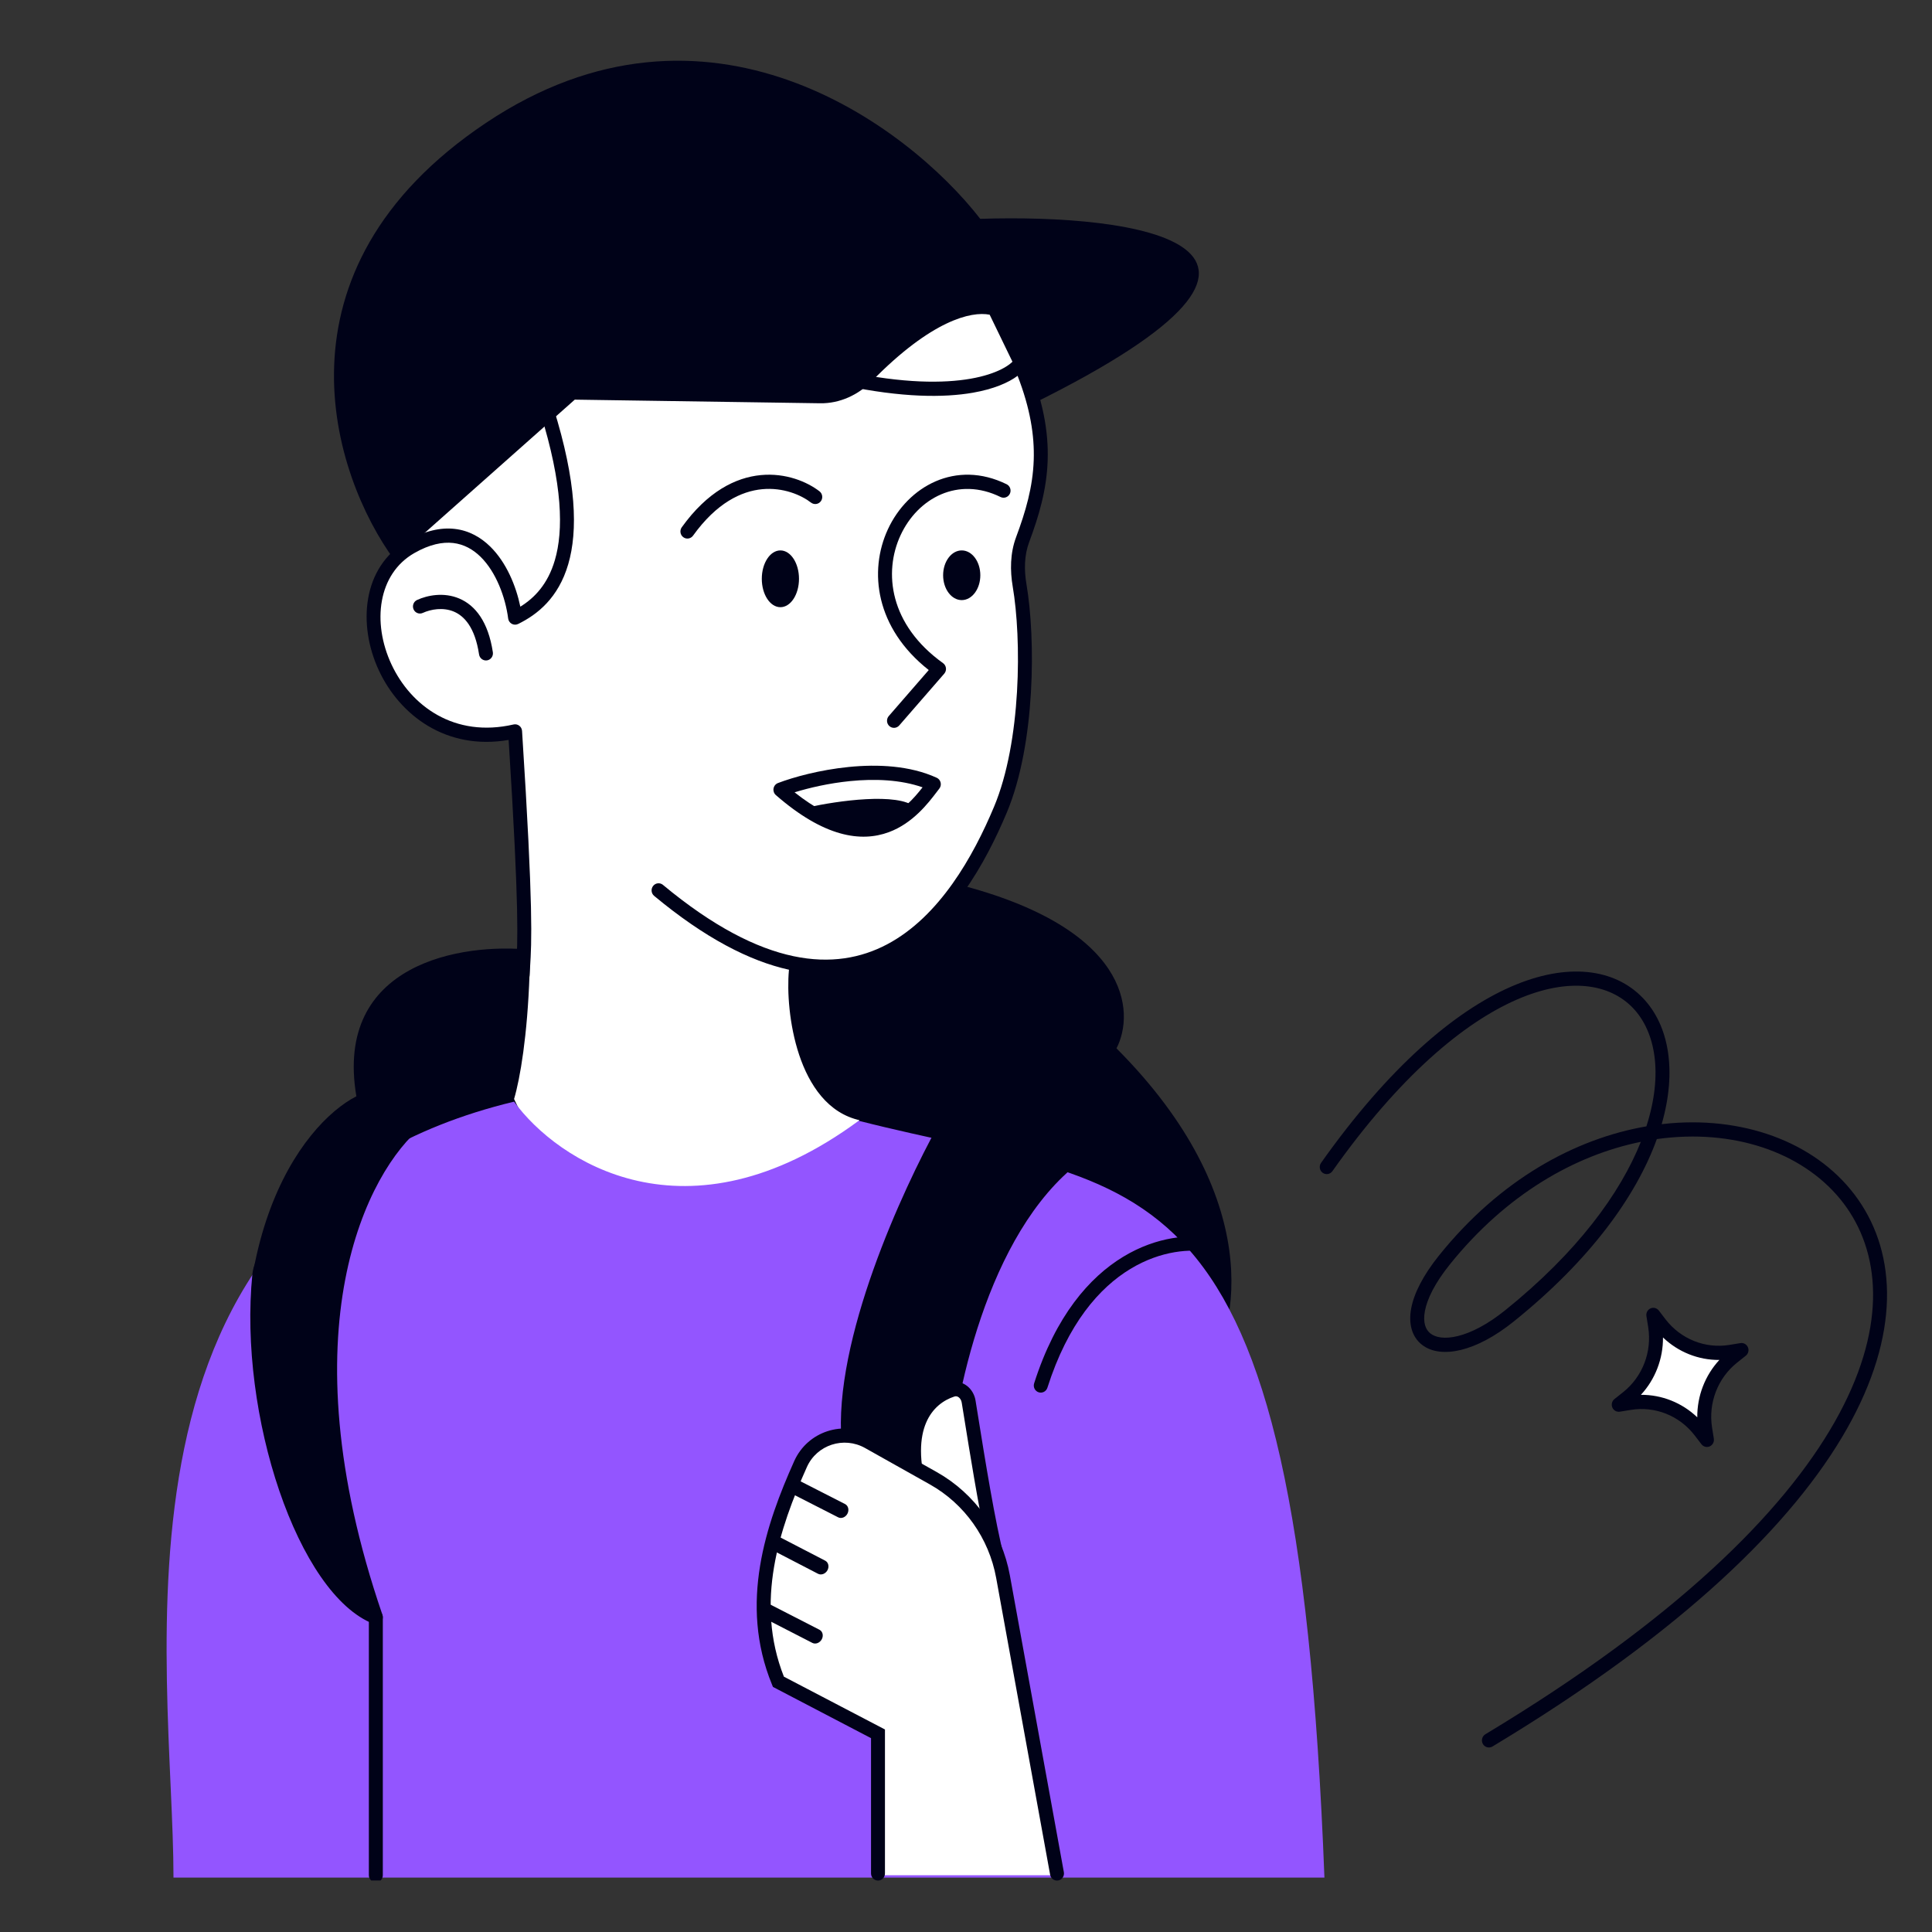 <svg width="75" height="75" viewBox="0 0 75 75" fill="none" xmlns="http://www.w3.org/2000/svg">
<rect x="0" y="0" width="75" height="75" fill="#333333" stroke="none"/>
<g clip-path="url(#clip0_6459_65771)">
<path d="M13.834 42.558C12.957 37.368 17.96 36.603 20.571 36.868L30.651 37.507C33.952 38.017 36.343 35.593 37.127 34.316C43.854 36.018 44.073 39.279 43.342 40.697C49.108 46.481 48.077 51.543 46.841 53.351L38.015 46.492C24.728 50.66 18.902 46.829 17.527 44.099C12.931 46.992 12.755 54.361 13.364 57.977L10.178 58.561C8.047 48.353 11.728 43.639 13.834 42.558Z" fill="#000218"/>
<path d="M39.733 20.837C41.239 17.319 39.453 13.296 38.372 11.725L23.043 14.056L16.033 19.3V21.208C15.283 21.455 13.971 22.638 14.725 25.393C15.478 28.148 18.526 28.66 19.956 28.572C21.087 36.031 20.427 41.075 19.956 42.664C22.552 48.386 31.937 46.214 33.402 43.406C31.016 42.473 30.699 39.044 30.891 37.419C33.109 38.012 35.408 36.501 36.28 35.671C36.681 35.229 37.776 33.721 38.948 31.221C40.12 28.72 39.82 23.998 39.523 21.949L39.733 20.837Z" fill="white"/>
<path d="M33.334 43.508C26.645 48.429 21.628 45.064 19.956 42.766C3.443 46.743 6.735 64.615 6.735 72.888H51.414C50.317 44.251 44.569 46.372 33.334 43.508Z" fill="#9355FF"/>
<path fill-rule="evenodd" clip-rule="evenodd" d="M39.632 13.838C39.535 13.827 39.44 13.87 39.383 13.951C39.238 14.156 38.737 14.517 37.676 14.702C36.63 14.884 35.074 14.889 32.883 14.426C32.736 14.395 32.593 14.491 32.563 14.64C32.532 14.789 32.626 14.935 32.773 14.966C35.012 15.438 36.638 15.442 37.768 15.245C38.572 15.104 39.146 14.858 39.503 14.589C39.995 15.859 40.161 16.909 40.129 17.86C40.094 18.905 39.819 19.849 39.443 20.857C39.212 21.478 39.208 22.151 39.314 22.773C39.485 23.778 39.572 25.28 39.48 26.855C39.388 28.433 39.117 30.059 38.587 31.322C37.784 33.24 36.472 35.585 34.434 36.661C32.437 37.715 29.64 37.597 25.736 34.351C25.621 34.255 25.45 34.272 25.356 34.39C25.261 34.508 25.278 34.681 25.394 34.778C27.366 36.418 29.104 37.308 30.629 37.645C30.627 37.654 30.626 37.664 30.625 37.674C30.552 38.478 30.633 39.779 31.023 40.948C31.411 42.11 32.134 43.224 33.399 43.493C33.546 43.525 33.689 43.429 33.72 43.28C33.751 43.131 33.657 42.985 33.51 42.954C32.529 42.745 31.902 41.867 31.536 40.771C31.176 39.691 31.099 38.48 31.163 37.742C32.503 37.931 33.67 37.685 34.683 37.15C36.902 35.979 38.275 33.472 39.086 31.538C39.649 30.192 39.926 28.496 40.02 26.888C40.115 25.278 40.027 23.732 39.847 22.678C39.752 22.119 39.763 21.553 39.949 21.053C40.333 20.023 40.632 19.013 40.67 17.879C40.709 16.743 40.485 15.501 39.851 14.003C39.813 13.911 39.729 13.848 39.632 13.838ZM21.146 15.655C21.004 15.701 20.925 15.856 20.971 16.001C21.851 18.82 21.875 20.602 21.54 21.744C21.265 22.685 20.741 23.217 20.199 23.551C20.031 22.738 19.653 21.827 19.029 21.216C18.662 20.856 18.203 20.595 17.653 20.532C17.103 20.469 16.491 20.606 15.819 20.99C14.058 21.996 13.88 24.258 14.71 26.031C15.517 27.758 17.317 29.142 19.745 28.724C20.17 35.411 20.095 36.599 20.037 37.51C20.03 37.622 20.023 37.731 20.018 37.844C20.01 37.996 20.125 38.126 20.274 38.133C20.424 38.141 20.551 38.024 20.558 37.872C20.564 37.757 20.571 37.647 20.578 37.533C20.637 36.586 20.714 35.361 20.266 28.375C20.261 28.294 20.221 28.22 20.158 28.172C20.094 28.124 20.013 28.106 19.936 28.124C17.641 28.653 15.952 27.405 15.198 25.795C14.433 24.159 14.673 22.276 16.084 21.47C16.681 21.129 17.18 21.032 17.592 21.079C18.003 21.127 18.355 21.32 18.654 21.613C19.26 22.207 19.621 23.189 19.727 24.011C19.738 24.098 19.79 24.175 19.867 24.217C19.943 24.259 20.035 24.261 20.113 24.223C20.858 23.859 21.676 23.214 22.059 21.902C22.438 20.607 22.382 18.7 21.486 15.834C21.441 15.689 21.289 15.609 21.146 15.655Z" fill="#000218"/>
<path fill-rule="evenodd" clip-rule="evenodd" d="M17.829 23.235C17.229 22.98 16.591 23.107 16.191 23.291C16.054 23.354 15.994 23.517 16.055 23.656C16.117 23.794 16.277 23.856 16.413 23.793C16.727 23.65 17.202 23.566 17.62 23.743C18.018 23.912 18.438 24.348 18.597 25.405C18.62 25.556 18.758 25.659 18.906 25.636C19.054 25.613 19.155 25.473 19.133 25.322C18.954 24.136 18.45 23.498 17.829 23.235Z" fill="#000218"/>
<path fill-rule="evenodd" clip-rule="evenodd" d="M32.948 29.774C31.825 29.886 30.804 30.168 30.2 30.398C30.111 30.432 30.045 30.512 30.029 30.608C30.012 30.704 30.046 30.802 30.119 30.865C31.991 32.499 33.424 32.704 34.503 32.305C35.44 31.959 36.039 31.171 36.365 30.743C36.401 30.696 36.434 30.653 36.463 30.615C36.516 30.549 36.535 30.461 36.515 30.378C36.495 30.295 36.439 30.226 36.362 30.192C35.319 29.716 34.067 29.662 32.948 29.774ZM35.814 30.564C35.483 30.987 35.009 31.532 34.318 31.787C33.548 32.072 32.431 32.016 30.845 30.758C31.411 30.583 32.177 30.404 33.001 30.322C33.953 30.227 34.958 30.264 35.814 30.564Z" fill="#000218"/>
<path fill-rule="evenodd" clip-rule="evenodd" d="M29.586 18.991C30.404 18.913 31.102 19.216 31.485 19.512C31.605 19.603 31.775 19.579 31.865 19.458C31.955 19.337 31.931 19.164 31.812 19.072C31.337 18.706 30.507 18.35 29.535 18.443C28.552 18.536 27.459 19.086 26.466 20.469C26.378 20.592 26.404 20.765 26.525 20.854C26.646 20.944 26.815 20.917 26.904 20.794C27.82 19.519 28.78 19.068 29.586 18.991Z" fill="#000218"/>
<path fill-rule="evenodd" clip-rule="evenodd" d="M34.957 20.783C35.627 19.332 37.197 18.486 38.841 19.294C38.976 19.36 39.138 19.303 39.203 19.166C39.268 19.029 39.211 18.864 39.077 18.798C37.108 17.831 35.239 18.878 34.467 20.549C33.716 22.173 33.986 24.383 36.054 26.011L34.502 27.797C34.403 27.911 34.413 28.085 34.525 28.186C34.637 28.287 34.808 28.276 34.907 28.163L36.656 26.151C36.707 26.092 36.731 26.014 36.722 25.936C36.713 25.859 36.672 25.788 36.609 25.743C34.527 24.25 34.294 22.218 34.957 20.783Z" fill="#000218"/>
<path d="M29.573 22.469C29.573 23.078 29.896 23.571 30.295 23.571C30.694 23.571 31.017 23.078 31.017 22.469C31.017 21.861 30.694 21.367 30.295 21.367C29.896 21.367 29.573 21.861 29.573 22.469Z" fill="#000218"/>
<path d="M36.612 22.331C36.612 22.864 36.936 23.296 37.334 23.296C37.733 23.296 38.056 22.864 38.056 22.331C38.056 21.799 37.733 21.367 37.334 21.367C36.936 21.367 36.612 21.799 36.612 22.331Z" fill="#000218"/>
<path d="M18.862 4.773C10.286 10.515 12.918 18.474 15.306 21.735L22.313 15.514L31.838 15.655C32.597 15.667 33.317 15.334 33.853 14.787C36.158 12.436 37.7 12.074 38.419 12.217L40.093 15.673C52.643 9.463 44.032 8.3 38.053 8.495C35.23 4.861 27.438 -0.97 18.862 4.773Z" fill="#000218"/>
<path d="M14.508 63.042C14.732 63.129 14.919 62.9 14.841 62.672C11.047 51.593 14.273 45.432 16.396 43.722C13.895 42.858 11.143 46.501 9.943 48.953C9.864 49.114 9.815 49.287 9.797 49.465C9.251 54.922 11.563 61.905 14.508 63.042Z" fill="#000218"/>
<path d="M32.67 55.991C32.336 52.027 35.048 46.17 36.42 43.684L41.577 45.389C38.118 48.372 36.941 54.801 36.785 57.643L33.92 56.098L32.67 55.991Z" fill="#000218"/>
<path d="M37.602 54.405C37.869 56.046 38.33 59.022 38.718 60.513L35.791 58.137C34.946 55.361 36.012 54.263 36.967 53.95C37.269 53.852 37.551 54.087 37.602 54.405Z" fill="white"/>
<path fill-rule="evenodd" clip-rule="evenodd" d="M36.884 53.688C37.388 53.523 37.798 53.927 37.869 54.36C37.898 54.538 37.929 54.731 37.962 54.935C38.234 56.63 38.636 59.127 38.98 60.442L39.19 61.248L35.556 58.299L35.531 58.218C35.097 56.792 35.14 55.751 35.454 55.01C35.771 54.264 36.346 53.864 36.884 53.688ZM37.217 54.243C37.166 54.204 37.11 54.193 37.049 54.213C36.632 54.349 36.196 54.654 35.952 55.229C35.71 55.797 35.64 56.669 36.024 57.975L38.272 59.798C37.97 58.398 37.652 56.422 37.427 55.024C37.394 54.819 37.363 54.627 37.334 54.45C37.32 54.358 37.272 54.284 37.217 54.243Z" fill="#000218"/>
<path d="M38.872 60.959L41.035 72.796H34.119V67.329L30.254 65.258C28.791 61.224 30.88 56.712 32.082 56.075C33.283 55.438 34.954 56.659 36.626 57.614C37.963 58.379 38.68 60.162 38.872 60.959Z" fill="white"/>
<path fill-rule="evenodd" clip-rule="evenodd" d="M30.83 56.722C31.352 55.557 32.751 55.116 33.844 55.73L36.36 57.143C37.85 57.98 38.893 59.452 39.203 61.155L41.299 72.678C41.326 72.827 41.229 72.971 41.082 72.999C40.935 73.026 40.794 72.928 40.766 72.778L38.671 61.255C38.39 59.715 37.447 58.383 36.098 57.625L33.582 56.212C32.757 55.748 31.709 56.087 31.323 56.951C30.252 59.342 29.291 62.202 30.431 65.088L34.354 67.138V72.728C34.354 72.88 34.233 73.003 34.083 73.003C33.934 73.003 33.813 72.88 33.813 72.728V67.475L30.006 65.486L29.968 65.393C28.675 62.242 29.742 59.152 30.83 56.722Z" fill="#000218"/>
<path fill-rule="evenodd" clip-rule="evenodd" d="M30.633 57.604C30.707 57.462 30.869 57.398 30.994 57.462L32.805 58.387C32.93 58.451 32.972 58.618 32.898 58.76C32.824 58.903 32.662 58.966 32.537 58.902L30.726 57.978C30.601 57.914 30.559 57.746 30.633 57.604Z" fill="#000218"/>
<path fill-rule="evenodd" clip-rule="evenodd" d="M29.938 59.825C30.015 59.684 30.178 59.623 30.304 59.688L32.034 60.585C32.159 60.65 32.198 60.816 32.122 60.957C32.045 61.097 31.881 61.159 31.756 61.094L30.025 60.197C29.9 60.132 29.861 59.965 29.938 59.825Z" fill="#000218"/>
<path fill-rule="evenodd" clip-rule="evenodd" d="M29.519 62.415C29.596 62.275 29.759 62.213 29.885 62.278L31.812 63.267C31.937 63.332 31.977 63.498 31.9 63.639C31.824 63.779 31.66 63.841 31.535 63.777L29.608 62.787C29.483 62.722 29.443 62.556 29.519 62.415Z" fill="#000218"/>
<path fill-rule="evenodd" clip-rule="evenodd" d="M14.59 62.51C14.74 62.51 14.861 62.633 14.861 62.785V72.796C14.861 72.948 14.74 73.071 14.59 73.071C14.441 73.071 14.319 72.948 14.319 72.796V62.785C14.319 62.633 14.441 62.51 14.59 62.51Z" fill="#000218"/>
<path fill-rule="evenodd" clip-rule="evenodd" d="M40.145 53.701C41.818 48.451 45.389 47.725 47.046 48.074C47.193 48.105 47.287 48.251 47.256 48.4C47.226 48.549 47.083 48.645 46.936 48.614C45.56 48.323 42.251 48.878 40.66 53.871C40.614 54.016 40.461 54.095 40.319 54.048C40.177 54.001 40.099 53.846 40.145 53.701Z" fill="#000218"/>
<path d="M64.181 51.045L64.447 51.391C65.095 52.233 66.141 52.65 67.179 52.48L67.605 52.411L67.266 52.681C66.438 53.341 66.028 54.406 66.195 55.462L66.263 55.895L65.997 55.549C65.349 54.707 64.302 54.29 63.265 54.459L62.839 54.529L63.178 54.258C64.006 53.599 64.416 52.534 64.249 51.478L64.181 51.045Z" fill="white"/>
<path fill-rule="evenodd" clip-rule="evenodd" d="M64.073 50.792C64.186 50.742 64.318 50.776 64.395 50.875L64.66 51.221C65.248 51.984 66.196 52.362 67.137 52.209L67.563 52.139C67.685 52.119 67.804 52.185 67.854 52.301C67.903 52.416 67.87 52.55 67.772 52.628L67.433 52.898C66.683 53.496 66.311 54.461 66.462 55.418L66.531 55.851C66.55 55.975 66.485 56.097 66.372 56.148C66.258 56.198 66.126 56.164 66.05 56.065L65.784 55.719C65.197 54.956 64.249 54.578 63.308 54.732L62.882 54.801C62.76 54.821 62.64 54.755 62.591 54.64C62.542 54.524 62.575 54.39 62.672 54.312L63.012 54.042C63.762 53.444 64.134 52.479 63.983 51.522L63.914 51.089C63.894 50.965 63.96 50.843 64.073 50.792ZM64.557 51.92C64.563 52.747 64.256 53.545 63.7 54.147C64.511 54.141 65.296 54.453 65.888 55.02C65.881 54.193 66.189 53.395 66.745 52.793C65.933 52.8 65.149 52.487 64.557 51.92Z" fill="#000218"/>
<path fill-rule="evenodd" clip-rule="evenodd" d="M58.872 38.809C56.82 39.706 54.333 41.775 51.723 45.465C51.636 45.588 51.466 45.616 51.345 45.527C51.224 45.438 51.196 45.266 51.283 45.143C53.927 41.406 56.484 39.253 58.658 38.303C60.832 37.353 62.672 37.593 63.773 38.739C64.802 39.81 65.099 41.585 64.506 43.64C64.621 43.626 64.737 43.615 64.851 43.605C67.88 43.353 70.648 44.442 72.133 46.566C73.628 48.704 73.768 51.81 71.697 55.465C69.63 59.114 65.35 63.34 57.937 67.799C57.808 67.876 57.642 67.833 57.566 67.702C57.49 67.571 57.532 67.402 57.661 67.324C65.034 62.889 69.227 58.723 71.228 55.19C73.226 51.664 73.03 48.799 71.692 46.885C70.344 44.958 67.784 43.913 64.895 44.155C64.704 44.17 64.511 44.192 64.318 44.219C63.531 46.4 61.765 48.886 58.765 51.299C58.03 51.89 57.33 52.251 56.724 52.401C56.124 52.549 55.575 52.499 55.196 52.2C54.803 51.889 54.672 51.376 54.783 50.787C54.894 50.203 55.244 49.509 55.86 48.741C58.227 45.793 61.145 44.203 63.913 43.725C64.571 41.675 64.264 40.04 63.386 39.125C62.497 38.2 60.926 37.912 58.872 38.809ZM63.697 44.326C61.153 44.843 58.479 46.351 56.279 49.09C55.694 49.819 55.402 50.43 55.315 50.891C55.229 51.348 55.345 51.62 55.528 51.764C55.724 51.919 56.079 51.993 56.596 51.865C57.107 51.739 57.737 51.423 58.429 50.866C61.233 48.611 62.902 46.32 63.697 44.326Z" fill="#000218"/>
<path d="M31.378 31.339C32.489 31.092 34.874 30.746 35.53 31.339C34.863 31.993 33.1 32.908 31.378 31.339Z" fill="#000218"/>
</g>
<defs>
<clipPath id="clip0_6459_65771">
<rect width="71" height="73" fill="white" transform="translate(4)"/>
</clipPath>
</defs>
</svg>
